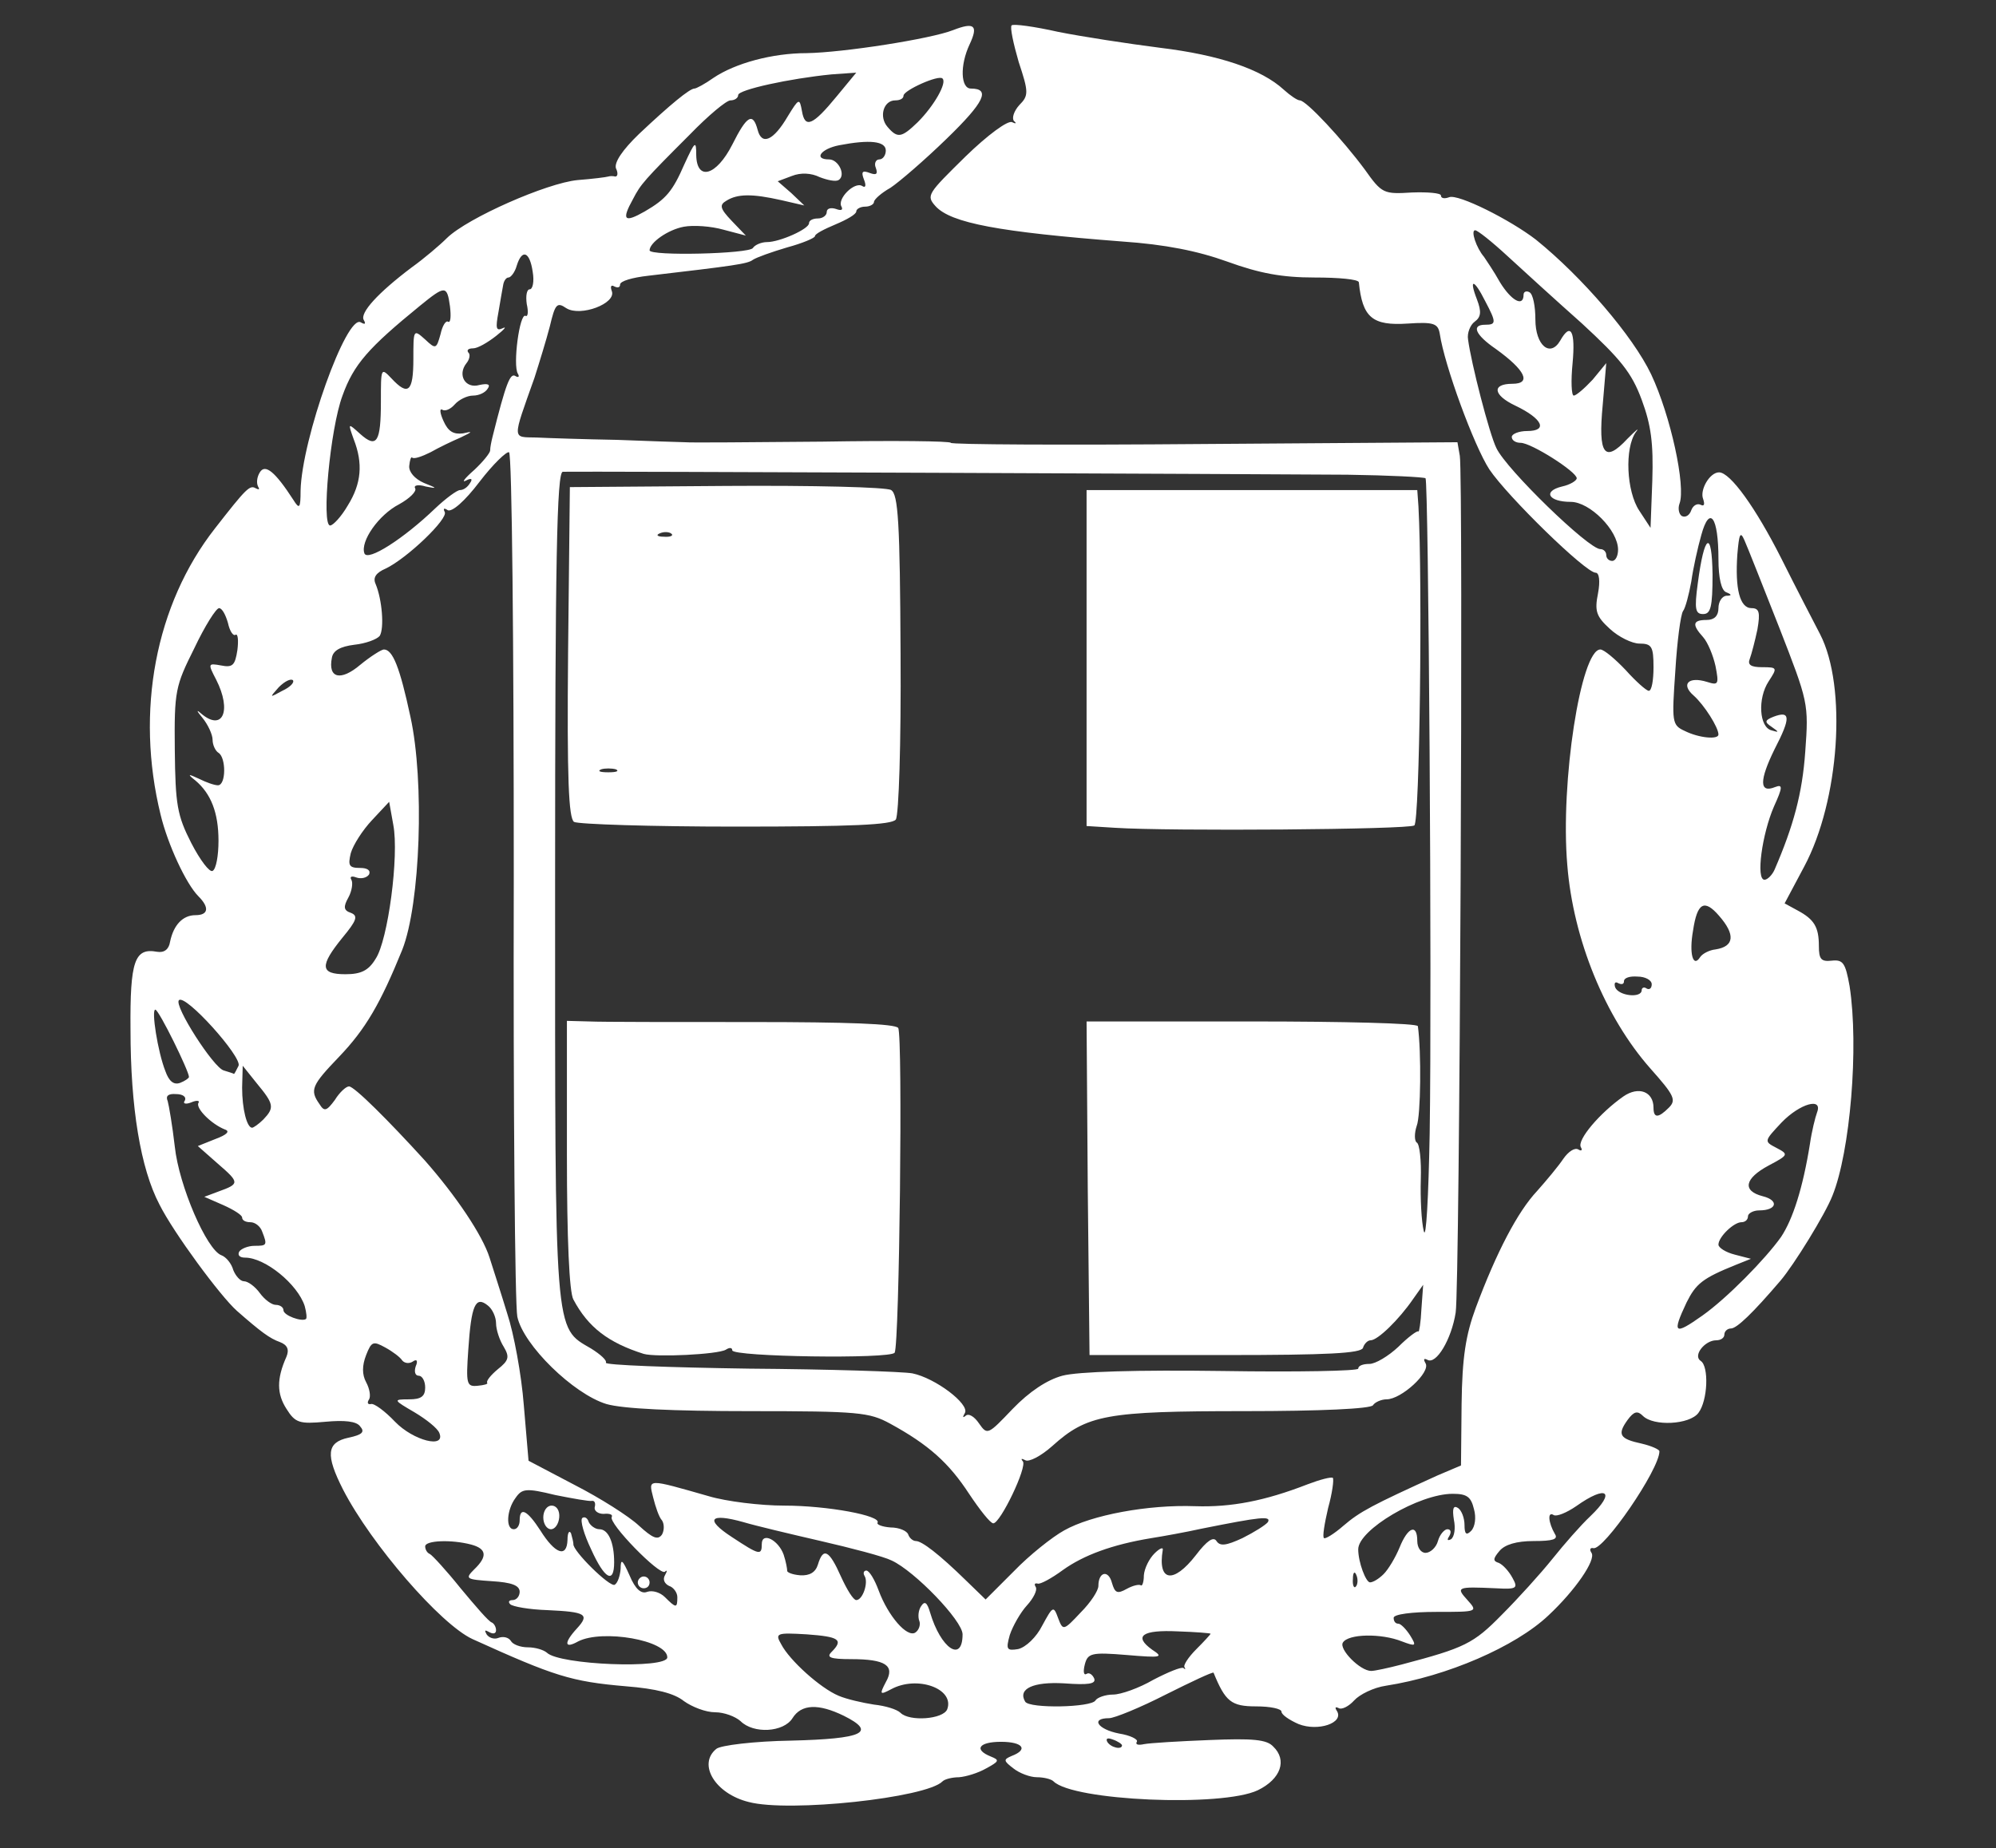 <?xml version="1.0" encoding="utf-8"?>
<!-- Generator: Adobe Illustrator 19.2.0, SVG Export Plug-In . SVG Version: 6.00 Build 0)  -->
<svg version="1.1" id="Layer_1" xmlns="http://www.w3.org/2000/svg" xmlns:xlink="http://www.w3.org/1999/xlink" x="0px" y="0px"
	 viewBox="0 0 338 313" style="enable-background:new 0 0 338 313;" xml:space="preserve">
<rect x="0" y="0" width="338" height="313" fill="#333333" stroke="none"/>
<style type="text/css">
	.st0{fill:#FFFFFF;}
</style>
<g id="layer1">
	<path class="st0" d="M126.8,305.2c-5.7-1.4-8.7-6.4-5.5-9c0.7-0.6,6.4-1.3,12.7-1.4c12.2-0.3,14.5-1.4,8.9-4.2
		c-4.3-2.1-7.2-2-8.7,0.4s-6.6,2.7-8.8,0.5c-0.9-0.8-2.8-1.5-4.3-1.5c-1.6,0-3.9-0.9-5.3-1.9c-1.6-1.3-4.7-2.1-9.8-2.5
		c-9.3-0.8-12.1-1.7-26-8c-5.4-2.5-17.1-16-21.9-25.3c-3-5.9-2.8-8,0.9-8.8c2.4-0.5,2.8-1,2-1.9c-0.6-0.9-2.7-1.1-5.9-0.8
		c-4.4,0.4-5.1,0.2-6.6-2.2c-1.6-2.5-1.7-5,0-8.8c0.5-1.2,0.2-2-1.1-2.5c-1.7-0.6-3.2-1.7-7.3-5.3c-2.8-2.5-10.7-13.2-13.1-18
		c-3.2-6.1-4.9-16.4-4.9-29.6c-0.1-11.7,0.7-13.9,4.5-13.2c1.2,0.2,2-0.4,2.2-1.7c0.6-2.9,2.2-4.5,4.3-4.5c2.2,0,2.4-1.3,0.5-3.2
		c-2.1-2.1-5.2-8.8-6.4-13.8c-4.3-17.5-0.9-35.6,9.2-48.5c5.3-6.8,5.9-7.4,6.9-6.8c0.6,0.3,0.7,0.2,0.4-0.3
		c-0.3-0.6-0.2-1.6,0.3-2.4c0.9-1.5,2.6-0.1,5.7,4.7c1,1.6,1.2,1.4,1.2-1.6c0.2-8.7,7.8-30,10.2-28.5c0.7,0.4,0.9,0.3,0.5-0.4
		c-0.7-1.2,2.4-4.6,8.1-8.9c2.1-1.5,4.8-3.8,6-5c3.5-3.4,16.9-9.3,22.1-9.8c2.6-0.2,4.9-0.5,5.2-0.6c0.3-0.1,0.8-0.1,1.2,0
		c0.4,0,0.5-0.6,0.1-1.4c-0.3-1,1.1-3.1,3.9-5.8c5.3-5,8.6-7.7,9.4-7.7c0.3,0,1.8-0.8,3.2-1.8c3.7-2.5,10-4.2,15.8-4.2
		c6.2-0.1,21-2.4,24.8-3.9c3.6-1.4,4.3-0.8,2.8,2.4c-1.7,3.6-1.5,7.5,0.2,7.5c3.4,0,2.3,2.3-4.1,8.5c-3.7,3.6-8,7.3-9.5,8.3
		c-1.6,0.9-2.8,2-2.8,2.4s-0.7,0.8-1.5,0.8s-1.5,0.4-1.5,0.8c0,0.5-1.6,1.4-3.5,2.2c-1.9,0.8-3.5,1.6-3.5,2c0,0.3-2.1,1.2-4.7,1.9
		c-2.7,0.8-5.2,1.7-5.8,2.1c-0.9,0.7-3.2,1-17.7,2.7c-2.7,0.3-4.8,0.9-4.8,1.5c0,0.5-0.4,0.6-1,0.3c-0.5-0.3-0.7,0-0.4,0.8
		c0.8,2.1-5.3,4.4-7.7,2.9c-1.6-1.1-1.9-0.7-2.8,3.1c-0.6,2.3-1.8,6.2-2.6,8.7c-3.8,10.7-3.8,10,0.3,10.1c2,0.1,8.2,0.3,13.7,0.4
		c5.5,0.2,10.7,0.4,11.5,0.4c0.8,0.1,11.3,0,23.3-0.1c11.9-0.2,21.7-0.1,21.7,0.2c0,0.3,19.3,0.4,42.9,0.2l42.9-0.3l0.4,2.3
		c0.6,3.5,0,140.7-0.7,145.1c-0.7,4.5-3.3,8.9-4.8,8c-0.6-0.3-0.7-0.1-0.3,0.6c0.9,1.5-4.1,6.1-6.6,6.1c-0.9,0-2,0.5-2.3,1
		c-0.4,0.6-8.8,1-21.8,1c-23.4,0-26.6,0.6-32.5,5.9c-1.9,1.7-4,2.8-4.6,2.4c-0.6-0.3-0.8-0.3-0.4,0.2c0.8,0.9-3.8,10.5-5,10.5
		c-0.5,0-2.3-2.3-4.1-5c-3.4-5.2-6.8-8.3-13.4-11.9c-3.5-1.9-5.3-2.1-23.7-2.1c-13.1,0-21.5-0.4-24.3-1.2
		c-5.6-1.7-14.1-10-15.1-14.8c-0.4-1.9-0.7-35.5-0.6-74.7c0-39.1-0.3-71.4-0.8-71.7c-0.4-0.2-2.7,2-5,5c-2.5,3.3-4.7,5.2-5.4,4.8
		c-0.6-0.4-0.8-0.3-0.5,0.3c0.7,1.1-6.4,7.9-10,9.6c-1.6,0.7-2.2,1.5-1.7,2.6c1.1,2.6,1.5,7.5,0.7,8.8c-0.5,0.6-2.4,1.3-4.3,1.5
		c-2.4,0.3-3.6,1-3.8,2.2c-0.7,3.5,1.5,4,4.8,1.2c1.7-1.4,3.6-2.6,4-2.6c1.5,0,2.7,3,4.5,11.4c2.4,10.9,1.7,31.7-1.4,39.5
		c-3.7,9.1-6.2,13.4-10.7,18.1c-4.6,4.8-5,5.6-3.3,8c0.8,1.3,1.2,1.2,2.6-0.7c0.8-1.3,1.9-2.3,2.4-2.3c0.9,0,6.7,5.8,12.8,12.5
		c5.3,6,9.8,12.7,11,16.5c0.6,1.9,2,6.2,3,9.5c1.1,3.3,2.4,10.3,2.8,15.5l0.8,9.4l7.8,4.1c4.3,2.2,9.2,5.3,10.9,6.9
		c2.3,2.1,3.2,2.5,3.9,1.5c0.4-0.7,0.4-1.8,0-2.4c-0.5-0.5-1.1-2.3-1.5-3.9c-0.8-3.2-1.1-3.2,9.4-0.2c3,0.9,8.8,1.6,12.8,1.6
		c7.3,0,16.5,1.7,15.8,2.9c-0.2,0.3,0.8,0.7,2.2,0.8c1.5,0,2.8,0.6,3,1.2c0.2,0.6,0.8,1.1,1.3,1.1c1,0,3.9,2.2,8.5,6.7l3.3,3.2
		l4.8-4.8c2.6-2.7,6.5-5.8,8.5-6.9c4.6-2.6,14.2-4.4,22.2-4.1c6.1,0.2,11.8-0.9,19-3.7c2.1-0.8,4-1.3,4.3-1.1
		c0.2,0.3-0.1,2.6-0.8,5.1c-0.6,2.6-1,4.9-0.7,5.1c0.2,0.2,1.7-0.7,3.3-2.1c2.8-2.4,4.9-3.5,15.9-8.5l4-1.7l0.1-10.4
		c0.1-7.9,0.7-11.7,2.4-16.3c3.5-9.4,7.1-16.3,10.4-19.8c1.6-1.8,3.6-4.2,4.4-5.4c0.9-1.3,2-2,2.6-1.6c0.5,0.3,0.7,0.1,0.4-0.4
		c-0.7-1.2,3.2-5.8,7.2-8.6c2.6-1.8,5.1-0.8,5.1,1.9c0,1.8,0.8,1.8,2.6,0c1.3-1.3,0.9-2.1-3.1-6.6c-7.7-8.7-13.1-21.9-14.1-34.5
		c-1.2-14,2.3-36.5,5.6-36.5c0.6,0,2.5,1.6,4.3,3.5c1.7,1.9,3.5,3.5,3.9,3.5c0.5,0,0.8-1.8,0.8-4c0-3.5-0.3-4-2.4-4
		c-1.2,0-3.5-1.1-5-2.5c-2.3-2.1-2.6-3-2-6c0.4-2.1,0.2-3.5-0.4-3.5c-1.7,0-14.9-12.9-18-17.5c-2.6-4-7.6-17.6-8.4-23
		c-0.3-1.7-1-2-5.4-1.7c-6,0.4-7.7-1-8.3-7c-0.1-0.5-3.4-0.8-7.5-0.8c-5.5,0-9.3-0.7-14.8-2.7c-5-1.8-10.5-2.9-17.8-3.4
		c-20.7-1.6-29-3.1-31.6-6c-1.6-1.8-1.3-2.1,5.1-8.4c3.7-3.6,7.2-6.2,7.9-5.8c0.6,0.3,0.8,0.2,0.3-0.2c-0.4-0.5,0-1.7,0.9-2.7
		c1.6-1.6,1.6-2.2-0.1-7.3c-0.9-3.1-1.5-5.9-1.2-6.2c0.3-0.3,3.9,0.2,7.9,1.1c4,0.8,11.8,2,17.3,2.7c9.9,1.2,17.1,3.6,20.9,7.1
		c1.1,1,2.3,1.8,2.7,1.8c1.1,0,7.3,6.7,11,11.7c2.9,4.1,3.2,4.2,8,3.9c2.7-0.1,4.9,0.1,4.9,0.5c0,0.5,0.6,0.6,1.4,0.3
		c1.5-0.6,10.3,3.8,14.7,7.2c7.8,6.3,16.4,16.3,19.5,22.8c3.3,7,5.9,19,4.8,21.9c-0.3,0.8-0.1,1.8,0.4,2.1c0.6,0.3,1.3-0.1,1.6-1
		c0.3-0.8,1-1.2,1.6-0.9c0.6,0.3,0.7-0.1,0.4-1c-0.6-1.5,1.1-4.5,2.7-4.5c1.9,0,6.2,6,10.5,14.5c2.5,5,5.5,10.8,6.6,12.9
		c4.6,8.9,3.3,28.2-2.7,39.4l-3.3,6.2l2.2,1.2c2.8,1.5,3.6,2.8,3.6,6c0,2.3,0.4,2.7,2.2,2.5c1.9-0.2,2.3,0.4,3,4.3
		c1.6,10.3,0.1,28.1-2.9,35.5c-1.2,3.1-6.5,11.7-8.8,14.4c-4.7,5.5-7.4,8.1-8.4,8.1c-0.6,0-1.1,0.5-1.1,1c0,0.6-0.6,1-1.4,1
		c-1.9,0-4,2.6-2.6,3.5c1.4,0.9,1.2,6.7-0.4,8.8c-1.5,2-7.6,2.3-9.4,0.5c-0.9-0.9-1.5-0.8-2.6,0.7c-1.8,2.5-1.3,3.2,2.4,4
		c1.7,0.4,3,1,3,1.3c0,3.1-9.5,16.9-11.2,16.4c-0.5-0.1-0.7,0.2-0.3,0.8c0.8,1.2-2.8,6.4-7.3,10.6c-5.6,5.3-17.2,10.3-27.5,11.9
		c-2.1,0.3-4.5,1.5-5.4,2.5s-2.1,1.6-2.6,1.3c-0.6-0.3-0.7-0.1-0.3,0.5c1.2,2-3.2,3.5-6.5,2.2c-1.6-0.7-2.9-1.6-2.9-2.1
		s-1.9-0.9-4.3-0.9c-4.2,0-5.2-0.8-7.2-5.7c-0.1-0.2-3.7,1.5-8.1,3.7c-4.3,2.2-8.7,4-9.6,4c-3.2,0-1.9,1.9,1.7,2.6
		c1.9,0.3,3.3,1,3,1.4c-0.3,0.5,0.3,0.6,1.2,0.4c1-0.2,6-0.5,11.1-0.7c7.3-0.3,9.7-0.1,10.8,1.1c2.4,2.3,1.3,5.5-2.6,7.4
		c-6.1,2.9-31.3,1.8-34.6-1.5c-0.4-0.4-1.7-0.7-2.8-0.7c-1.2,0-3-0.7-4-1.5c-1.7-1.3-1.7-1.5-0.3-2.1c2.9-1.1,1.9-2.4-1.8-2.4
		s-4.7,1.3-1.7,2.5c1.5,0.6,1.4,0.8-0.8,2c-1.4,0.8-3.4,1.4-4.6,1.5c-1.1,0-2.4,0.3-2.8,0.7C156.9,304.5,133.6,307,126.8,305.2z
		 M190,295.6c0-0.2-0.7-0.7-1.6-1c-0.8-0.3-1.2-0.2-0.9,0.4C188.1,296,190,296.4,190,295.6z M160.4,289.5c1.3-3.5-5.1-5.8-9.5-3.4
		c-1.9,1-2,0.9-0.9-1.2c1.6-2.8,0-3.9-5.9-3.9c-3.5,0-4.2-0.3-3.3-1.2c2.1-2.1,1.3-2.6-4.2-3c-5.1-0.3-5.4-0.2-4.3,1.7
		c1.4,2.7,6.6,7.4,9.7,8.7c1.4,0.6,4.1,1.2,6,1.5c1.9,0.2,3.9,0.8,4.5,1.4C154,291.6,159.7,291.2,160.4,289.5z M185.5,288
		c0.3-0.5,1.7-1,3-1s4.4-1.1,6.8-2.5c2.5-1.3,4.7-2.2,5.1-2c0.3,0.3,0.4,0.2,0.2-0.1c-0.3-0.3,0.6-1.7,2-3.1
		c1.3-1.3,2.4-2.5,2.4-2.6s-2.5-0.3-5.5-0.4c-6.1-0.3-7.6,0.8-4.4,3.1c2,1.3,1.6,1.4-4.3,0.9c-6-0.5-6.6-0.3-7.1,1.6
		c-0.3,1.2-0.2,1.9,0.3,1.6c0.4-0.3,1,0.1,1.3,0.8c0.3,0.9-1,1.1-5.1,0.8c-5.2-0.3-7.9,0.9-6.6,3.1
		C174.3,289.4,184.8,289.2,185.5,288z M237.4,281.9c10.6-2.8,12.1-3.5,16.9-8.4c2.7-2.7,6.6-7,8.6-9.5s4.8-5.7,6.4-7.2
		c4.4-4.2,2.8-5.4-2.4-1.7c-1.6,1.1-3.3,1.8-3.8,1.5c-1.1-0.7-0.9,1.3,0.2,3.2c0.6,0.9-0.3,1.2-3.6,1.2c-2.9,0-4.9,0.6-5.8,1.7
		c-1.1,1.3-1.1,1.7-0.1,2c0.7,0.3,1.7,1.4,2.3,2.5c1,1.8,0.8,2-2.8,1.8c-6.6-0.3-6.8-0.2-4.8,2c1.8,2,1.7,2-5.3,2
		c-4.1,0-7.2,0.4-7.2,1s0.3,1,0.8,1c0.4,0,1.3,0.9,2,2c1.1,1.8,1,1.9-1.4,1c-3.5-1.4-9.1-1.3-10,0.2c-0.7,1.1,2.9,4.8,4.8,4.8
		C232.8,283,235.1,282.5,237.4,281.9z M113,280.7c0-2.9-11-4.8-15.1-2.7c-2.3,1.3-2.5,0.3-0.2-2.2c2.2-2.4,1.5-2.8-5-3.1
		c-3.1-0.1-5.9-0.6-6.3-1s-0.2-0.7,0.4-0.7c0.7,0,1.2-0.7,1.2-1.4c0-1.1-1.4-1.6-4.7-1.8c-4.4-0.3-4.6-0.4-3-2
		c2.3-2.2,2.1-3.5-0.5-4.2c-3.4-0.9-7.8-0.7-7.8,0.3c0,0.5,0.3,1.1,0.8,1.3c0.4,0.2,2.8,2.8,5.2,5.8c2.5,3,4.8,5.7,5.3,5.8
		c0.4,0.2,0.7,0.8,0.7,1.3c0,0.6-0.5,0.7-1.2,0.3c-0.7-0.4-0.8-0.3-0.4,0.4c0.4,0.6,1.3,0.9,2,0.6c0.8-0.3,1.7-0.1,2.1,0.5
		c0.3,0.6,1.6,1.1,2.9,1.1c1.2,0,2.6,0.4,3.2,0.9C94.7,282,113,282.7,113,280.7z M163,276.8c0-2.3-8.1-10.7-12-12.5
		c-1.4-0.7-6.8-2.1-12-3.3c-5.2-1.2-11.1-2.6-13.1-3.2c-5.7-1.6-6.6-0.5-2,2.5c4.7,3.1,5.1,3.2,5.1,1.2c0-2.1,2.8-0.7,3.7,1.8
		c0.4,1.2,0.6,2.4,0.6,2.7c-0.1,0.3,0.9,0.7,2.2,0.8c1.6,0.1,2.6-0.5,3-1.8c0.9-3,1.9-2.5,3.9,2c1,2.2,2.1,4,2.6,4
		c1.1,0,2.1-3,1.4-4.1c-0.3-0.5-0.1-0.9,0.3-0.9c0.5,0,1.4,1.5,2.1,3.4c1.6,4.3,4.8,8,6.2,7.1c0.6-0.4,0.9-1.3,0.7-1.9
		c-0.3-0.7-0.2-1.9,0.3-2.6c0.6-0.9,1-0.6,1.5,1.1C159.3,279.2,163,281.7,163,276.8z M176.5,275.3c1.8-3.3,1.9-3.4,2.7-1.2
		c0.8,2.1,0.9,2.1,3.8-1c1.7-1.7,3-3.7,3-4.5c0-2.4,1.7-2.8,2.3-0.5c0.5,1.7,0.9,1.9,2.5,1c1.1-0.6,2.1-0.8,2.4-0.6
		c0.2,0.2,0.5-0.5,0.5-1.7c0.1-1.2,0.9-2.8,1.8-3.7c0.9-0.9,1.5-1.1,1.4-0.6c-0.9,5.4,1.8,5.8,5.6,0.9c1.9-2.5,3-3.2,3.5-2.4
		c0.6,0.9,1.6,0.8,4.4-0.5c2-1,3.9-2.2,4.3-2.7c0.6-1.1-1.2-0.9-11.2,1.1c-2.7,0.6-6.6,1.3-8.5,1.6c-6.7,1.1-11.5,2.9-15,5.4
		c-1.9,1.4-3.9,2.5-4.3,2.3c-0.5-0.1-0.6,0.1-0.3,0.6c0.3,0.5-0.4,1.9-1.5,3.1c-1.1,1.2-2.4,3.5-2.9,5c-0.7,2.5-0.5,2.7,1.4,2.4
		C173.7,279,175.5,277.3,176.5,275.3z M114.7,270.5c0-0.8-0.7-1.7-1.4-1.9c-0.8-0.4-1.1-1.1-0.7-1.8c0.4-0.7,0.4-1,0-0.6
		c-0.9,0.7-9.7-8.3-9-9.3c0.2-0.4-0.4-0.6-1.4-0.5c-0.9,0-1.6-0.5-1.5-1.1c0.2-0.7,0-1.2-0.5-1.1c-0.4,0.1-3.2-0.4-6.2-1
		c-4.9-1.2-5.6-1.1-6.7,0.5c-1.5,2-1.7,5.3-0.3,5.3c0.6,0,1-0.7,1-1.5c0-2.4,1.3-1.7,3.5,1.7c2.5,4,4.5,4.7,4.6,1.6
		c0-1.2,0.3-1.7,0.6-1.1c0.2,0.7,0.4,1.5,0.4,1.8c-0.2,1.1,6.2,7.4,7,6.9c0.5-0.3,0.9-1.5,1-2.7c0-1.8,0.3-1.6,1.5,1.1
		c1,2.4,2,3.2,3,2.8c0.9-0.3,2.2,0.1,3,0.9C114.5,272.4,114.7,272.4,114.7,270.5z M229.7,266.8c-0.3-0.8-0.6-0.5-0.6,0.6
		c-0.1,1.1,0.2,1.7,0.5,1.3C229.9,268.4,230,267.5,229.7,266.8z M234.3,266.6c0.8-0.8,2-2.8,2.7-4.5c1.4-3.5,3-4.1,3-1.1
		c0,1.1,0.6,2,1.4,2c0.8,0,1.8-0.9,2.1-2s1.1-2,1.6-2c0.6,0,0.7,0.5,0.3,1.2c-0.4,0.6-0.3,0.8,0.3,0.5c0.6-0.4,0.8-1.9,0.5-3.3
		c-0.3-1.9-0.1-2.5,0.7-2c0.6,0.4,1.1,1.7,1.1,2.9c0,1.5,0.3,1.8,1.1,1c0.7-0.7,0.9-2.3,0.5-3.7c-0.5-2.1-1.2-2.6-3.6-2.6
		c-5.7,0-16,6.1-16,9.4c0,2.2,1.3,5.6,2,5.6C232.5,268,233.5,267.4,234.3,266.6z M74.4,242.7c-0.3-0.8-2.2-2.3-4.2-3.5
		c-3.6-2.1-3.7-2.2-0.9-2.2c2,0,2.7-0.5,2.7-2c0-1.1-0.5-2-1.1-2s-0.8-0.7-0.5-1.6c0.4-0.9,0.2-1.3-0.5-0.8
		c-0.6,0.4-1.4,0.3-1.8-0.2c-0.3-0.5-1.6-1.5-2.9-2.2c-2-1.1-2.3-1-3.2,1.3c-0.7,1.8-0.7,3.3,0,4.6c0.6,1.1,0.8,2.4,0.5,2.9
		c-0.4,0.6-0.2,0.9,0.3,0.8c0.5-0.2,2.4,1.2,4.1,3C70,244,75.5,245.4,74.4,242.7z M179.9,233c2.6-0.7,12.7-1,27.1-0.8
		c12.6,0.2,23,0,23-0.4c0-0.5,0.8-0.8,1.9-0.8c1,0,3.2-1.3,4.9-2.9c1.6-1.6,3.2-2.8,3.4-2.6c0.1,0.2,0.4-1.5,0.5-3.8l0.3-4.1
		l-1.7,2.4c-2.4,3.5-6,7-7.2,7c-0.5,0-1.1,0.6-1.3,1.3c-0.4,0.9-5.9,1.2-23.4,1.2h-22.9l-0.3-28.2L184,173h28
		c15.4,0,28,0.3,28.1,0.8c0.6,4.3,0.5,15.2-0.2,16.9c-0.4,1.2-0.4,2.5,0,2.8c0.5,0.2,0.8,3.1,0.7,6.2c-0.1,3.2,0.1,7.2,0.5,8.8
		c0.4,1.7,0.8-5.8,1-16.5c0.4-25.7-0.2-110.4-0.7-111c-0.3-0.2-6.2-0.5-13.2-0.6c-12.3-0.1-130.4-0.6-132.9-0.5
		C94.3,80,94,94.7,94,150c0,77-0.2,74.7,6.1,78.4c1.6,1,2.7,2,2.5,2.4c-0.2,0.4,10.7,0.8,24.2,1c13.6,0.1,26.1,0.5,27.7,0.8
		c3.9,0.8,9.7,5.2,8.9,6.7c-0.4,0.7-0.4,0.9,0.1,0.5c0.5-0.5,1.5,0.1,2.3,1.3c1.4,2,1.5,1.9,5.7-2.5
		C174.3,235.7,177.3,233.7,179.9,233z M82.5,234.2c-0.2-0.3,0.6-1.3,1.8-2.3c1.9-1.5,2-2.1,1-3.8c-0.7-1.1-1.3-2.9-1.3-4
		c0-1-0.6-2.4-1.4-3c-2.1-1.7-2.8,0-3.3,7.5c-0.4,5.8-0.3,6.3,1.6,6.1C82,234.6,82.7,234.4,82.5,234.2z M288.3,222.8
		c4.1-2.9,10.6-9.5,13.3-13.3c2-3,3.7-8.3,4.9-15.8c0.3-2.1,0.9-4.5,1.2-5.3c1-2.6-2.9-1.5-6,1.7c-3,3.2-3,3.2-0.9,4.3
		c2.1,1.1,2.1,1.2-1.3,3c-4.1,2.2-4.5,4.3-1,5.2c2.8,0.7,2.4,2.4-0.6,2.4c-1,0-1.9,0.5-1.9,1c0,0.6-0.5,1-1.1,1
		c-1.3,0-3.9,2.5-3.9,3.8c0,0.5,1.2,1.3,2.8,1.7l2.7,0.7l-2.5,1c-5.7,2.3-6.8,3.2-8.4,6.4C283.1,225.9,283.5,226.2,288.3,222.8z
		 M51.6,221.2c-1.2-3.7-6.7-8.2-10.1-8.2c-0.9,0-1.3-0.4-1-1c0.3-0.5,1.5-1,2.6-1c2.1,0,2.2-0.1,1.3-2.4c-0.3-0.9-1.2-1.6-2-1.6
		s-1.4-0.3-1.4-0.8c0-0.4-1.4-1.3-3.2-2.1l-3.2-1.4l2.4-0.9c3.6-1.3,3.6-1.5-0.1-4.7l-3.4-3l3-1.2c1.9-0.7,2.5-1.3,1.6-1.6
		c-2.3-0.9-5-3.6-4.5-4.5c0.3-0.4-0.3-0.5-1.2-0.1c-1,0.4-1.5,0.2-1.1-0.3c0.3-0.6-0.3-1.1-1.5-1.1c-1.3-0.1-1.8,0.3-1.4,1.2
		c0.2,0.7,0.8,4.2,1.2,7.7c0.7,6.6,5.4,17.5,7.9,18.4c0.8,0.3,1.7,1.4,2,2.5c0.4,1,1.2,1.9,1.8,1.9c0.7,0,1.9,0.9,2.7,2
		c0.8,1.1,2,2,2.7,2s1.3,0.4,1.3,0.9c0,0.9,3.1,2,3.8,1.5C52,223.3,51.9,222.3,51.6,221.2z M44.6,189.6c1.9-2,1.8-2.6-1.1-6.1
		l-2.4-3l-0.1,3.7c0,3.6,0.8,6.8,1.7,6.8C42.9,191,43.8,190.4,44.6,189.6z M32,182.4c0-1-5.1-11.4-5.7-11.4c-0.7,0,0.4,7.1,1.7,10.4
		c0.6,1.7,1.4,2.4,2.5,2C31.3,183.1,32,182.6,32,182.4z M40.4,180.5c0.6-1.5-9-12.2-10.1-11.1c-0.9,0.9,5.9,11.5,7.6,11.9
		c0.9,0.3,1.7,0.5,1.7,0.6C39.7,181.9,40,181.3,40.4,180.5z M278,167.7c0-0.4,0.4-0.6,0.8-0.3c0.5,0.3,0.9,0,0.9-0.7
		c0-0.7-1.1-1.3-2.4-1.3c-1.3-0.1-2.3,0.2-2.3,0.8c0,0.5-0.4,0.6-1,0.3c-0.5-0.3-0.7,0-0.5,0.7C274.1,168.7,278,169.1,278,167.7z
		 M63.6,162.4c2.1-3.1,4-17.5,3-22.7l-0.7-3.9l-2.9,3.1c-1.6,1.7-3.2,4.2-3.6,5.6c-0.5,2.1-0.3,2.5,1.6,2.5c1.2,0,1.8,0.4,1.5,1.1
		c-0.4,0.6-1.4,0.8-2.2,0.5c-0.8-0.3-1.1-0.1-0.8,0.4s0.1,1.9-0.5,3c-0.9,1.6-0.8,2.2,0.4,2.6c1.3,0.5,1,1.3-1.4,4.2
		c-3.9,4.8-3.8,6.2,0.5,6.2C61.1,165,62.4,164.4,63.6,162.4z M290.5,160.8c3.2-0.5,3.4-2.5,0.6-5.7c-2.5-2.9-3.7-2.2-4.4,2.5
		c-0.7,3.9,0,6.4,1.2,4.5C288.3,161.5,289.5,160.9,290.5,160.8z M300.5,147.3c3.2-7.4,4.7-12.9,5.2-20c0.6-8.2,0.5-8.4-4.4-21
		c-2.8-7.1-5.4-13.7-5.9-14.8c-0.7-1.6-0.9-1.1-1.2,2.4c-0.4,5.8,0.4,9.1,2.4,9.1c1.3,0,1.5,0.7,1,3.6c-0.4,1.9-1,4.2-1.3,5
		c-0.4,1,0.2,1.4,2.1,1.4c2.6,0,2.6,0.1,1.1,2.4c-1.9,2.9-1.6,7.8,0.5,8.3c1.3,0.4,1.3,0.3,0-0.6c-1.2-0.8-1.2-1.1,0.3-1.7
		c2.9-1.1,3,0.1,0.2,5.5c-2.6,5.3-2.6,7.5,0.1,6.4c1.3-0.5,1.3,0-0.2,3.3c-2,4.6-3.1,12.4-1.6,12.4
		C299.3,149,300.1,148.2,300.5,147.3z M37,142.4c0-4.8-1.3-8-3.9-10.2c-1.4-1.1-1.3-1.2,0.6-0.3c1.2,0.6,2.6,1.1,3.2,1.1
		c1.4,0,1.4-4.7,0.1-5.5c-0.5-0.3-1-1.3-1-2.2s-0.8-2.6-1.7-3.7c-1-1.2-1.1-1.5-0.3-0.8c3.7,3.2,5.3-0.4,2.6-5.7
		c-1.4-2.7-1.4-2.8,0.8-2.4c2,0.4,2.4,0,2.8-2.6c0.2-1.6,0.1-2.8-0.3-2.6c-0.4,0.3-1-0.6-1.3-2c-0.4-1.4-1-2.5-1.5-2.5
		s-2.4,3-4.2,6.8c-3.2,6.4-3.4,7.2-3.3,17.2c0.1,9.3,0.4,11.1,2.8,15.8c1.5,2.9,3.1,5,3.6,4.7C36.6,147.2,37,144.9,37,142.4z
		 M291,124.4c0-1.2-2.4-5-4.2-6.6c-2.2-1.9-0.9-3.3,2.3-2.3c1.9,0.6,2,0.4,1.4-2.7c-0.4-1.8-1.3-4-2.1-4.9c-1.9-2.1-1.8-2.9,0.6-2.9
		c1.3,0,2-0.7,2-2c0-1.1,0.6-2,1.3-2.1c1,0,1-0.2,0-0.6c-0.8-0.3-1.3-2.4-1.3-5.6c0-7.2-1.5-9.2-2.9-4.1c-0.6,2.1-1.4,5.7-1.7,7.9
		c-0.4,2.2-1,4.5-1.4,5c-0.4,0.6-1,5.1-1.3,10.1c-0.6,8.7-0.6,9.2,1.6,10.2C287.7,125,291,125.3,291,124.4z M49.6,115.2
		c-0.4-0.3-1.4,0.2-2.4,1.2c-1.6,1.8-1.6,1.8,0.6,0.6C49.1,116.4,49.9,115.6,49.6,115.2z M73.7,86.1c1.8-1.7,3.7-3.1,4.2-3.1
		c0.6,0,1.3-0.5,1.7-1.2c0.5-0.7,0.2-0.9-0.7-0.4c-0.8,0.4-0.2-0.4,1.4-1.8c1.5-1.4,2.7-2.9,2.7-3.3c0-0.5,0.2-1.5,0.4-2.3
		c2.3-9.2,3-10.9,3.9-10.3c0.5,0.3,0.7,0.1,0.4-0.4c-0.9-1.4,0.3-10.4,1.3-9.8c0.4,0.2,0.5-0.7,0.2-2c-0.2-1.4,0-2.5,0.5-2.5
		s0.8-1.3,0.5-3c-0.5-3.4-1.8-3.9-2.7-1c-0.3,1.1-1,2-1.4,2c-0.4,0-0.8,0.6-0.9,1.3c-0.1,0.6-0.5,2.7-0.8,4.6
		c-0.5,2.7-0.4,3.2,0.7,2.7c0.8-0.4,0.3,0.2-1.1,1.3C82.6,58,80.9,59,80.1,59c-0.8,0-1.1,0.3-0.8,0.7c0.4,0.3,0.2,1.2-0.3,1.8
		c-1.6,2-0.2,4.4,2.2,3.7c1.4-0.3,1.9-0.1,1.4,0.6c-0.4,0.7-1.5,1.2-2.5,1.2s-2.4,0.7-3.1,1.5c-0.7,0.8-1.6,1.2-2.1,0.9
		s-0.4,0.6,0.2,1.9c0.8,1.8,1.7,2.3,3.3,2.1c1.7-0.4,1.7-0.3-0.4,0.7c-1.4,0.6-3.7,1.7-5.1,2.5c-1.4,0.7-2.8,1.2-3.1,0.9
		c-0.2-0.2-0.4,0.4-0.5,1.4s0.9,2.2,2.5,2.9c2.3,0.9,2.3,1,0.3,0.6c-1.3-0.4-2.1-0.2-1.8,0.3c0.3,0.5-0.9,1.7-2.7,2.7
		c-3.5,1.8-6.6,6.3-5.9,8.3C62.2,95.2,68.4,91.2,73.7,86.1z M274,93.1c0-3.3-4.8-8.1-8-8.1c-3.8,0-4.8-1.8-1.5-2.6
		c1.4-0.3,2.5-1,2.5-1.4c0-1.1-7.7-6-9.5-6c-0.8,0-1.5-0.4-1.5-1c0-0.5,1.2-1,2.6-1c3.6,0,2.6-2.1-2-4.3c-3.8-1.8-4-3.7-0.5-3.7
		c3.3,0,2.2-2.3-2.8-5.9c-3.5-2.4-4.2-4.1-1.8-4.1c1.9,0,1.9-0.4,0-4c-1.9-3.8-2.8-3.9-1.4-0.3c0.8,2.1,0.7,3-0.4,3.8
		c-0.7,0.5-1.3,1.9-1.1,3c0.5,3.9,3.6,16,4.8,18.4C255.1,79.5,269,93,271,93c0.6,0,1,0.5,1,1c0,0.6,0.5,1,1,1
		C273.6,95,274,94.1,274,93.1z M58.9,85.6c2.3-3.7,2.6-7.1,1-11.2c-1-2.8-1-2.8,1.1-0.9c2.8,2.5,3.5,1.4,3.5-5.5
		c0-5.7,0-5.8,1.8-3.9c2.8,3,3.7,2.3,3.7-3.3c0-5,0-5.1,2-3.3c1.8,1.7,1.9,1.6,2.6-0.9c0.3-1.4,0.9-2.4,1.3-2.1
		c0.4,0.2,0.5-0.9,0.3-2.6c-0.5-3.6-0.8-3.6-5.1-0.1C62.4,58.9,59.9,61.7,58,67c-2.1,5.6-3.6,22-2.1,22C56.4,89,57.8,87.5,58.9,85.6
		z M278,67.7c-1.7-4.6-3.6-6.9-10.1-12.9c-4.5-4-10.2-9.2-12.7-11.5c-2.6-2.4-5-4.3-5.4-4.3c-0.8,0,0.2,3,1.5,4.5
		c0.4,0.6,1.7,2.5,2.7,4.3c1.9,3.1,4,4.3,4,2.1c0-0.5,0.5-0.7,1-0.4c0.6,0.3,1,2.4,1,4.6c0,4.4,2.5,6.5,4.2,3.6
		c1.8-3.2,2.6-1.6,2.1,3.8c-0.3,3-0.2,5.5,0.2,5.5s1.8-1.2,3.2-2.7l2.3-2.8l-0.6,7.1c-0.8,8.4,0.3,9.9,4.2,5.7
		c1.5-1.5,2.1-2,1.4-1.1c-1.9,2.7-1.6,10,0.6,13.3l1.9,2.9l0.3-8C280,75.1,279.6,72,278,67.7z M127.5,42c0.3-0.5,1.4-1,2.4-1
		c2.1,0,7.1-2.2,7.1-3.2c0-0.5,0.7-0.8,1.5-0.8s1.5-0.5,1.5-1.1c0-0.6,0.7-0.8,1.6-0.5c0.8,0.3,1.2,0.2,0.9-0.4
		c-0.8-1.3,2.2-4.3,3.5-3.5c0.6,0.4,0.7-0.1,0.3-1.1c-0.5-1.3-0.3-1.6,1-1.1c1.1,0.4,1.4,0.2,1-0.9c-0.3-0.7,0-1.4,0.6-1.4
		c0.6,0,1.1-0.7,1.1-1.5c0-1.6-2.7-1.9-7.9-0.9c-3.1,0.6-4.4,2.4-1.7,2.4c1.6,0,2.9,2.7,1.6,3.5c-0.5,0.3-1.9,0-3.2-0.5
		c-1.4-0.7-3.2-0.8-4.7-0.2l-2.4,0.9l2.3,2l2.2,2.1l-3.9-0.9c-4.9-1.1-7.4-1.1-9.3,0.1c-1.2,0.7-1.1,1.3,0.9,3.4l2.4,2.5l-3.8-1
		c-2.1-0.6-5.1-0.8-6.7-0.5c-2.7,0.5-5.8,2.7-5.8,4C110,43.4,126.9,43,127.5,42z M109.2,35.8c3.6-2.1,4.7-3.4,6.7-8
		c1.8-3.9,2-4.1,2-1.5c0.1,4.4,3.4,3.5,6.1-1.8c2.5-5,3.5-5.5,4.3-2.5c0.7,2.7,2.7,1.8,5.1-2.3c1.9-3.1,2-3.1,2.4-0.9
		c0.5,3,1.8,2.5,5.9-2.5l3.3-4l-4.2,0.3c-7.1,0.7-15.8,2.6-15.8,3.5c0,0.5-0.6,0.9-1.3,0.9c-0.7,0-3.8,2.6-6.9,5.8
		c-7.8,7.8-8.3,8.4-9.6,10.9C105.2,37.3,105.7,37.8,109.2,35.8z M155.4,20.7c2.8-2.8,5-6.7,4.2-7.4c-0.6-0.7-6.6,2-6.6,2.9
		c0,0.5-0.6,0.8-1.4,0.8c-2,0-2.8,2.8-1.3,4.5C152,23.5,152.7,23.3,155.4,20.7z"/>
	<path class="st0" d="M108,268c0-0.5,0.5-1,1-1c0.6,0,1,0.5,1,1c0,0.6-0.4,1-1,1C108.5,269,108,268.6,108,268z"/>
	<path class="st0" d="M100.1,262.4c-1.2-2.5-1.9-4.9-1.5-5.3c0.4-0.3,0.9,0,1.1,0.7c0.3,0.6,1.1,1.2,1.8,1.2c1.5,0,2.5,2.2,2.5,5.6
		C104,268.3,102.4,267.5,100.1,262.4z"/>
	<path class="st0" d="M92,257c0-1.1,0.6-2,1.4-2c0.9,0,1.4,0.9,1.3,2c-0.1,1.1-0.7,2-1.4,2C92.6,259,92,258.1,92,257z"/>
	<path class="st0" d="M109,229.3c-6-1.9-9.4-4.5-11.9-9.2c-0.7-1.2-1.1-10.3-1.1-24.6v-22.6l3.8,0.1c2,0.1,14.5,0.1,27.7,0.1
		c16,0,24.1,0.3,24.6,1c0.8,1.3,0.2,53.7-0.6,55c-0.7,1.1-27.5,0.7-27.5-0.4c0-0.5-0.5-0.5-1.1-0.1
		C121.5,229.4,111.1,229.9,109,229.3z"/>
	<path class="st0" d="M188.8,140.2l-4.8-0.3v-28.4V83h28h28l0.2,2.8c0.7,13.1,0.2,53.4-0.7,54C238.5,140.5,198,140.8,188.8,140.2z"
		/>
	<path class="st0" d="M97.2,139.2c-0.9-0.7-1.2-7.1-1-28.8l0.3-27.9l26.5-0.2c14.6-0.1,27.2,0.2,27.9,0.7c1.2,0.7,1.5,5.5,1.6,27.7
		c0.1,15.3-0.3,27.3-0.8,28.1c-0.7,0.9-7.3,1.2-27.1,1.2C110.3,140,97.9,139.6,97.2,139.2z M104.3,130.3c-0.7-0.2-1.9-0.2-2.5,0
		c-0.7,0.3-0.2,0.5,1.2,0.5S104.9,130.6,104.3,130.3z M113.7,90.4c-0.3-0.3-1.2-0.4-1.9-0.1c-0.8,0.3-0.5,0.6,0.6,0.6
		C113.5,91,114.1,90.7,113.7,90.4z"/>
	<path class="st0" d="M287.5,98.8c1.1-8.4,2.4-9.2,2.5-1.5c0,5.5-0.3,6.7-1.6,6.7C287.1,104,286.9,103.2,287.5,98.8z"/>
</g>
</svg>
